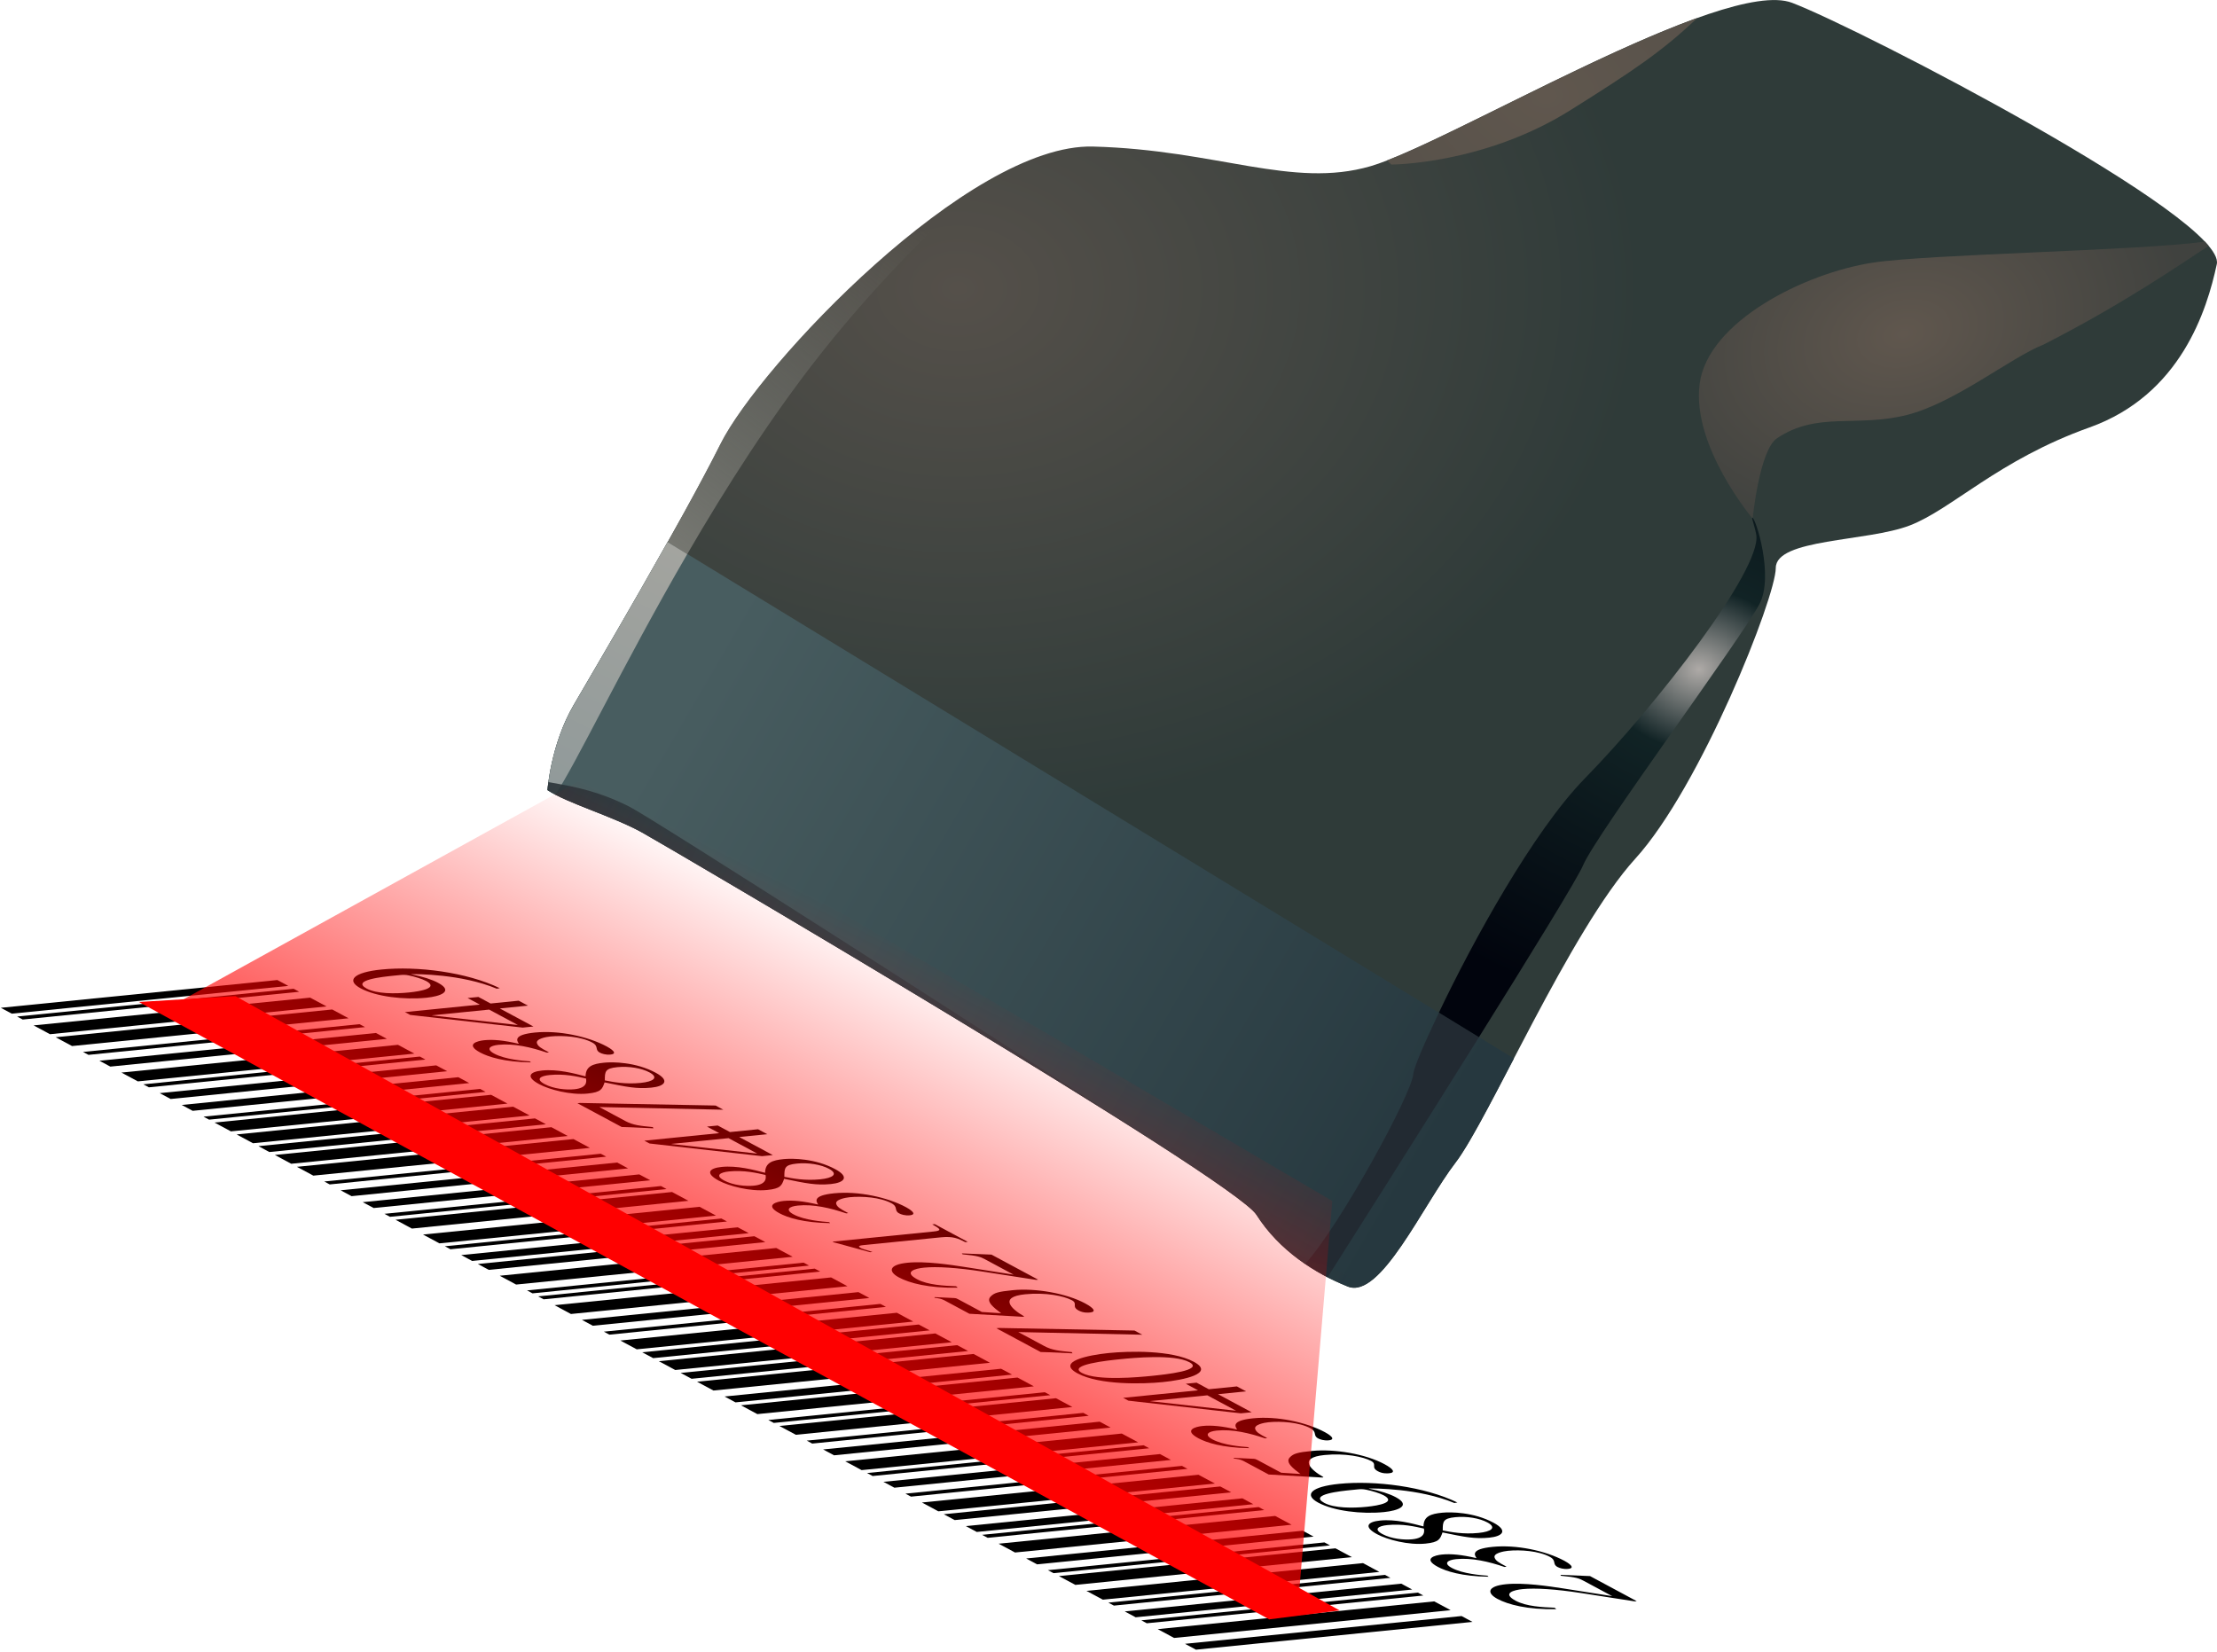 <?xml version="1.0" encoding="UTF-8" standalone="no"?>
<!-- Created with Inkscape (http://www.inkscape.org/) -->
<svg
    xmlns:inkscape="http://www.inkscape.org/namespaces/inkscape"
    xmlns:rdf="http://www.w3.org/1999/02/22-rdf-syntax-ns#"
    xmlns="http://www.w3.org/2000/svg"
    xmlns:sodipodi="http://sodipodi.sourceforge.net/DTD/sodipodi-0.dtd"
    xmlns:cc="http://creativecommons.org/ns#"
    xmlns:xlink="http://www.w3.org/1999/xlink"
    xmlns:dc="http://purl.org/dc/elements/1.1/"
    xmlns:svg="http://www.w3.org/2000/svg"
    xmlns:ns1="http://sozi.baierouge.fr"
    id="svg2"
    sodipodi:docname="New document 1"
    viewBox="0 0 432.36 322.23"
    version="1.1"
    inkscape:version="0.48.1 r9760"
  >
  <defs
      id="defs4"
    >
    <linearGradient
        id="linearGradient3947"
        inkscape:collect="always"
      >
      <stop
          id="stop3949"
          style="stop-color:#60574e"
          offset="0"
      />
      <stop
          id="stop3951"
          style="stop-color:#40423f"
          offset="1"
      />
    </linearGradient
    >
    <linearGradient
        id="linearGradient3887"
        inkscape:collect="always"
      >
      <stop
          id="stop3889"
          style="stop-color:#55504a"
          offset="0"
      />
      <stop
          id="stop3891"
          style="stop-color:#2f3b39"
          offset="1"
      />
    </linearGradient
    >
    <radialGradient
        id="radialGradient3893"
        xlink:href="#linearGradient3887"
        gradientUnits="userSpaceOnUse"
        cy="300.82"
        cx="505.71"
        gradientTransform="matrix(.817 0 0 .631 545.64 276.05)"
        r="163.3"
        inkscape:collect="always"
    />
    <linearGradient
        id="linearGradient3923"
        y2="454.76"
        gradientUnits="userSpaceOnUse"
        x2="713.55"
        gradientTransform="translate(240)"
        y1="520.38"
        x1="663.86"
        inkscape:collect="always"
      >
      <stop
          id="stop3919"
          style="stop-color:#787973"
          offset="0"
      />
      <stop
          id="stop3921"
          style="stop-color:#787973;stop-opacity:0"
          offset="1"
      />
    </linearGradient
    >
    <linearGradient
        id="linearGradient3934"
        y2="516.04"
        gradientUnits="userSpaceOnUse"
        x2="663.36"
        gradientTransform="translate(240)"
        y1="562.9"
        x1="640.16"
        inkscape:collect="always"
      >
      <stop
          id="stop3930"
          style="stop-color:#919a9a"
          offset="0"
      />
      <stop
          id="stop3932"
          style="stop-color:#a3a49f"
          offset="1"
      />
    </linearGradient
    >
    <linearGradient
        id="linearGradient3936"
        y2="541.41"
        gradientUnits="userSpaceOnUse"
        x2="667.68"
        gradientTransform="translate(240)"
        y1="627.42"
        x1="814.85"
        inkscape:collect="always"
      >
      <stop
          id="stop3897"
          style="stop-color:#26383f"
          offset="0"
      />
      <stop
          id="stop3899"
          style="stop-color:#485d60"
          offset="1"
      />
    </linearGradient
    >
    <radialGradient
        id="radialGradient3953"
        xlink:href="#linearGradient3947"
        gradientUnits="userSpaceOnUse"
        cy="469.41"
        cx="1143"
        gradientTransform="matrix(1.077 -.289 .201 .749 -182.09 453.41)"
        r="49.737"
        inkscape:collect="always"
    />
    <radialGradient
        id="radialGradient3991"
        gradientUnits="userSpaceOnUse"
        cy="548.19"
        cx="1103.2"
        gradientTransform="matrix(2.499 0 -0 2.105 -1653.6 -613.76)"
        r="31.89"
        inkscape:collect="always"
      >
      <stop
          id="stop3987"
          style="stop-color:#aeaaa7"
          offset="0"
      />
      <stop
          id="stop3993"
          style="stop-color:#112325"
          offset=".234"
      />
      <stop
          id="stop3989"
          style="stop-color:#01040d"
          offset="1"
      />
    </radialGradient
    >
    <radialGradient
        id="radialGradient4002"
        xlink:href="#linearGradient3947"
        gradientUnits="userSpaceOnUse"
        cy="241.22"
        cx="646.11"
        gradientTransform="matrix(.817 0 0 .631 545.64 276.05)"
        r="163.3"
        inkscape:collect="always"
    />
    <linearGradient
        id="linearGradient4025"
        y2="648.35"
        gradientUnits="userSpaceOnUse"
        x2="1064.8"
        y1="547.58"
        x1="864.05"
        inkscape:collect="always"
      >
      <stop
          id="stop4021"
          style="stop-color:#2b3439"
          offset="0"
      />
      <stop
          id="stop4023"
          style="stop-color:#2b3439;stop-opacity:0"
          offset="1"
      />
    </linearGradient
    >
    <filter
        id="filter4523"
        inkscape:collect="always"
        color-interpolation-filters="sRGB"
      >
      <feGaussianBlur
          id="feGaussianBlur4525"
          stdDeviation="2.668"
          inkscape:collect="always"
      />
    </filter
    >
    <linearGradient
        id="linearGradient4537"
        y2="354.1"
        gradientUnits="userSpaceOnUse"
        x2="210.24"
        y1="450.94"
        x1="161.82"
        inkscape:collect="always"
      >
      <stop
          id="stop4533"
          style="stop-color:#ff0000"
          offset="0"
      />
      <stop
          id="stop4535"
          style="stop-color:#ff0000;stop-opacity:0"
          offset="1"
      />
    </linearGradient
    >
    <filter
        id="filter4539"
        inkscape:collect="always"
        color-interpolation-filters="sRGB"
      >
      <feGaussianBlur
          id="feGaussianBlur4541"
          stdDeviation="2.194"
          inkscape:collect="always"
      />
    </filter
    >
  </defs
  >
  <sodipodi:namedview
      id="base"
      bordercolor="#666666"
      inkscape:pageshadow="2"
      inkscape:window-y="24"
      fit-margin-left="0"
      pagecolor="#ffffff"
      fit-margin-top="0"
      inkscape:window-maximized="1"
      inkscape:zoom="1"
      inkscape:window-x="0"
      inkscape:window-height="744"
      showgrid="false"
      borderopacity="1.0"
      inkscape:current-layer="layer1"
      inkscape:cx="115.77291"
      inkscape:cy="221.88296"
      fit-margin-right="0"
      fit-margin-bottom="0"
      inkscape:window-width="1366"
      inkscape:pageopacity="0.0"
      inkscape:document-units="px"
  />
  <g
      id="layer1"
      inkscape:label="Layer 1"
      inkscape:groupmode="layer"
      transform="translate(-8.456 -154.33)"
    >
    <g
        id="g4564"
      >
      <g
          id="g4425"
          transform="matrix(-1.091 -.586 1.534 -.154 -323.55 594.23)"
        >
        <g
            id="g4341"
          >
          <path
              id="path4339"
              d="m90.251 466.43h-1.953v-35.156h1.953v35.156"
              style="fill:#000000"
              inkscape:connector-curvature="0"
          />
          <path
              id="path4337"
              d="m98.063 466.43h-0.977v-35.156h0.977v35.156"
              style="fill:#000000"
              inkscape:connector-curvature="0"
          />
          <path
              id="path4100"
              d="m95.133 466.43h-2.93v-35.156h2.93v35.156"
              style="fill:#000000"
              inkscape:connector-curvature="0"
          />
          <path
              id="path4333"
              d="m101.03 466.43h-1.953v-35.156h1.953v35.156"
              style="fill:#000000"
              inkscape:connector-curvature="0"
          />
          <path
              id="path4331"
              d="m103.96 466.43h-0.996v-35.156h0.996v35.156"
              style="fill:#000000"
              inkscape:connector-curvature="0"
          />
          <path
              id="path4102"
              d="m107.87 466.43h-2.93v-35.156h2.93v35.156"
              style="fill:#000000"
              inkscape:connector-curvature="0"
          />
          <path
              id="path4327"
              d="m118.65 466.43h-1.953v-35.156h1.953v35.156"
              style="fill:#000000"
              inkscape:connector-curvature="0"
          />
          <path
              id="path4325"
              d="m114.76 466.43h-0.996v-35.156h0.996v35.156"
              style="fill:#000000"
              inkscape:connector-curvature="0"
          />
          <path
              id="path4104"
              d="m112.79 466.43h-2.93v-35.156h2.93v35.156"
              style="fill:#000000"
              inkscape:connector-curvature="0"
          />
          <path
              id="path4321"
              d="m129.43 466.43h-1.953v-35.156h1.953v35.156"
              style="fill:#000000"
              inkscape:connector-curvature="0"
          />
          <path
              id="path4319"
              d="m126.52 466.43h-0.996v-35.156h0.996v35.156"
              style="fill:#000000"
              inkscape:connector-curvature="0"
          />
          <path
              id="path4106"
              d="m123.57 466.43h-2.93v-35.156h2.93v35.156"
              style="fill:#000000"
              inkscape:connector-curvature="0"
          />
          <path
              id="path4315"
              d="m133.38 466.43h-1.953v-35.156h1.953v35.156"
              style="fill:#000000"
              inkscape:connector-curvature="0"
          />
          <path
              id="path4313"
              d="m140.23 466.43h-0.996v-35.156h0.996v35.156"
              style="fill:#000000"
              inkscape:connector-curvature="0"
          />
          <path
              id="path4108"
              d="m137.28 466.43h-2.93v-35.156h2.93v35.156"
              style="fill:#000000"
              inkscape:connector-curvature="0"
          />
          <path
              id="path4309"
              d="m144.16 466.43h-1.953v-35.156h1.953v35.156"
              style="fill:#000000"
              inkscape:connector-curvature="0"
          />
          <path
              id="path4307"
              d="m147.09 466.43h-0.996v-35.156h0.996v35.156"
              style="fill:#000000"
              inkscape:connector-curvature="0"
          />
          <path
              id="path4110"
              d="m150.99 466.43h-2.93v-35.156h2.93v35.156"
              style="fill:#000000"
              inkscape:connector-curvature="0"
          />
          <path
              id="path4303"
              d="m154.94 466.43h-1.953v-35.156h1.953v35.156"
              style="fill:#000000"
              inkscape:connector-curvature="0"
          />
          <path
              id="path4301"
              d="m157.87 466.43h-0.977v-35.156h0.977v35.156"
              style="fill:#000000"
              inkscape:connector-curvature="0"
          />
          <path
              id="path4112"
              d="m162.75 466.43h-2.93v-35.156h2.93v35.156"
              style="fill:#000000"
              inkscape:connector-curvature="0"
          />
          <path
              id="path4297"
              d="m169.63 466.43h-2.93v-35.156h2.93v35.156"
              style="fill:#000000"
              inkscape:connector-curvature="0"
          />
          <path
              id="path4295"
              d="m164.74 466.43h-0.977v-35.156h0.977v35.156"
              style="fill:#000000"
              inkscape:connector-curvature="0"
          />
          <path
              id="path4114"
              d="m172.56 466.43h-1.953v-35.156h1.953v35.156"
              style="fill:#000000"
              inkscape:connector-curvature="0"
          />
          <path
              id="path4291"
              d="m180.41 466.43h-1.953v-35.156h1.953v35.156"
              style="fill:#000000"
              inkscape:connector-curvature="0"
          />
          <path
              id="path4289"
              d="m177.48 466.43h-2.93v-35.156h2.93v35.156"
              style="fill:#000000"
              inkscape:connector-curvature="0"
          />
          <path
              id="path4116"
              d="m184.31 466.43h-2.93v-35.156h2.93v35.156"
              style="fill:#000000"
              inkscape:connector-curvature="0"
          />
          <path
              id="path4285"
              d="m187.28 466.43h-1.953v-35.156h1.953v35.156"
              style="fill:#000000"
              inkscape:connector-curvature="0"
          />
          <path
              id="path4283"
              d="m194.14 466.43h-0.996v-35.156h0.996v35.156"
              style="fill:#000000"
              inkscape:connector-curvature="0"
          />
          <path
              id="path4118"
              d="m191.19 466.43h-2.93v-35.156h2.93v35.156"
              style="fill:#000000"
              inkscape:connector-curvature="0"
          />
          <path
              id="path4279"
              d="m198.06 466.43h-1.953v-35.156h1.953v35.156"
              style="fill:#000000"
              inkscape:connector-curvature="0"
          />
          <path
              id="path4277"
              d="m205.88 466.43h-0.977v-35.156h0.977v35.156"
              style="fill:#000000"
              inkscape:connector-curvature="0"
          />
          <path
              id="path4120"
              d="m202.95 466.43h-2.93v-35.156h2.93v35.156"
              style="fill:#000000"
              inkscape:connector-curvature="0"
          />
          <path
              id="path4273"
              d="m216.66 466.43h-1.953v-35.156h1.953v35.156"
              style="fill:#000000"
              inkscape:connector-curvature="0"
          />
          <path
              id="path4271"
              d="m207.87 466.43h-0.977v-35.156h0.977v35.156"
              style="fill:#000000"
              inkscape:connector-curvature="0"
          />
          <path
              id="path4122"
              d="m212.75 466.43h-2.93v-35.156h2.93v35.156"
              style="fill:#000000"
              inkscape:connector-curvature="0"
          />
          <path
              id="path4267"
              d="m219.63 466.43h-1.953v-35.156h1.953v35.156"
              style="fill:#000000"
              inkscape:connector-curvature="0"
          />
          <path
              id="path4265"
              d="m222.56 466.43h-0.996v-35.156h0.996v35.156"
              style="fill:#000000"
              inkscape:connector-curvature="0"
          />
          <path
              id="path4124"
              d="m226.46 466.43h-2.93v-35.156h2.93v35.156"
              style="fill:#000000"
              inkscape:connector-curvature="0"
          />
          <path
              id="path4261"
              d="m237.24 466.43h-1.953v-35.156h1.953v35.156"
              style="fill:#000000"
              inkscape:connector-curvature="0"
          />
          <path
              id="path4259"
              d="m233.36 466.43h-0.996v-35.156h0.996v35.156"
              style="fill:#000000"
              inkscape:connector-curvature="0"
          />
          <path
              id="path4126"
              d="m231.38 466.43h-2.93v-35.156h2.93v35.156"
              style="fill:#000000"
              inkscape:connector-curvature="0"
          />
          <path
              id="path4255"
              d="m241.19 466.43h-1.953v-35.156h1.953v35.156"
              style="fill:#000000"
              inkscape:connector-curvature="0"
          />
          <path
              id="path4253"
              d="m244.12 466.43h-0.977v-35.156h0.977v35.156"
              style="fill:#000000"
              inkscape:connector-curvature="0"
          />
          <path
              id="path4128"
              d="m249 466.43h-2.93v-35.156h2.93v35.156"
              style="fill:#000000"
              inkscape:connector-curvature="0"
          />
          <path
              id="path4249"
              d="m255.88 466.43h-1.953v-35.156h1.953v35.156"
              style="fill:#000000"
              inkscape:connector-curvature="0"
          />
          <path
              id="path4247"
              d="m252.95 466.43h-2.93v-35.156h2.93v35.156"
              style="fill:#000000"
              inkscape:connector-curvature="0"
          />
          <path
              id="path4130"
              d="m259.78 466.43h-2.93v-35.156h2.93v35.156"
              style="fill:#000000"
              inkscape:connector-curvature="0"
          />
          <path
              id="path4243"
              d="m269.59 466.43h-1.953v-35.156h1.953v35.156"
              style="fill:#000000"
              inkscape:connector-curvature="0"
          />
          <path
              id="path4241"
              d="m265.7 466.43h-0.996v-35.156h0.996v35.156"
              style="fill:#000000"
              inkscape:connector-curvature="0"
          />
          <path
              id="path4132"
              d="m263.73 466.43h-2.93v-35.156h2.93v35.156"
              style="fill:#000000"
              inkscape:connector-curvature="0"
          />
          <path
              id="path4237"
              d="m273.53 466.43h-1.953v-35.156h1.953v35.156"
              style="fill:#000000"
              inkscape:connector-curvature="0"
          />
          <path
              id="path4235"
              d="m276.46 466.43h-0.996v-35.156h0.996v35.156"
              style="fill:#000000"
              inkscape:connector-curvature="0"
          />
          <path
              id="path4134"
              d="m280.37 466.43h-2.93v-35.156h2.93v35.156"
              style="fill:#000000"
              inkscape:connector-curvature="0"
          />
          <path
              id="path4231"
              d="m284.31 466.43h-1.953v-35.156h1.953v35.156"
              style="fill:#000000"
              inkscape:connector-curvature="0"
          />
          <path
              id="path4229"
              d="m287.24 466.43h-0.977v-35.156h0.977v35.156"
              style="fill:#000000"
              inkscape:connector-curvature="0"
          />
          <path
              id="path4136"
              d="m292.13 466.43h-2.93v-35.156h2.93v35.156"
              style="fill:#000000"
              inkscape:connector-curvature="0"
          />
          <path
              id="path4225"
              d="m301.93 466.43h-1.953v-35.156h1.953v35.156"
              style="fill:#000000"
              inkscape:connector-curvature="0"
          />
          <path
              id="path4223"
              d="m299.02 466.43h-0.996v-35.156h0.996v35.156"
              style="fill:#000000"
              inkscape:connector-curvature="0"
          />
          <path
              id="path4138"
              d="m296.07 466.43h-2.93v-35.156h2.93v35.156"
              style="fill:#000000"
              inkscape:connector-curvature="0"
          />
        </g
        >
        <g
            id="g4403"
          >
          <path
              id="path4141"
              style="fill:#000000"
              inkscape:connector-curvature="0"
              d="m99.019 485.23-0.278-0.107c-0.835 1.348-1.241 1.412-2.033 1.412h-5.114l3.595-3.766c0.941-1.006 2.739-2.953 2.739-5.221 0-2.397-1.926-3.852-3.873-3.852-1.883 0-3.894 1.027-4.536 4.258l0.449 0.107c0.471-1.155 1.113-2.782 3.06-2.782 2.525 0 3.06 1.969 3.06 3.06 0 1.605-0.92 3.531-2.782 5.521l-3.809 4.044v0.257h8.345l1.177-2.932"
          />
          <path
              id="path4143"
              style="fill:#000000"
              inkscape:connector-curvature="0"
              d="m102.83 481.1c1.476-0.043 2.011 0.064 2.782 0.471 1.369 0.706 1.626 2.289 1.626 2.825 0 1.605-0.877 3.295-2.867 3.295-1.262 0-2.076-1.198-3.06-1.198-0.342 0-0.835 0.15-0.835 0.749 0 1.113 1.862 1.22 2.375 1.22 3.359 0 5.927-1.883 5.927-4.921 0-2.825-1.819-3.573-2.717-3.958 1.412-0.92 1.99-1.84 1.99-2.996 0-0.877-0.578-2.889-3.338-2.889-1.434 0-3.338 0.663-4.194 3.466l0.321 0.086c0.321-0.599 1.22-2.268 3.167-2.268 1.583 0 2.354 1.134 2.354 2.225 0 1.969-1.605 2.996-3.552 3.616l0.021 0.278"
          />
          <path
              id="path4145"
              style="fill:#000000"
              inkscape:connector-curvature="0"
              d="m114.79 481.49c2.461 1.755 3.359 2.397 3.359 3.98 0 1.498-1.006 2.397-2.354 2.397-1.733 0-2.717-1.391-2.717-3.038 0-1.947 1.027-2.782 1.712-3.338m-3.338 3.552c0 1.669 1.412 3.424 4.066 3.424 3.552 0 4.258-2.397 4.258-3.509 0-1.434-0.449-2.675-3.317-4.729 1.155-0.621 2.867-1.519 2.867-3.488 0-1.626-1.327-3.038-3.745-3.038-1.84 0-4.001 1.155-4.001 3.317 0 1.733 0.856 2.461 2.653 4.044-1.904 1.455-2.782 2.118-2.782 3.98m1.712-8.58c0-1.027 0.685-2.161 2.289-2.161 1.648 0 2.397 1.155 2.397 2.332 0 1.883-1.198 2.675-2.011 3.21-0.77-0.492-2.675-1.712-2.675-3.381"
          />
          <path
              id="path4147"
              style="fill:#000000"
              inkscape:connector-curvature="0"
              d="m122.21 488.63c5.435-0.342 8.559-4.408 8.559-8.944 0-3.573-2.054-5.991-4.686-5.991-2.782 0-4.494 2.311-4.494 5.157 0 1.755 0.984 4.237 3.852 4.237 1.07 0 2.204-0.385 3.145-1.177l0.043 0.043c-0.128 0.535-1.305 5.392-6.483 6.248l0.064 0.428m6.483-8.067c0 0.385-0.064 0.642-0.342 0.856-0.449 0.364-1.348 0.749-2.054 0.749-2.268 0-2.739-2.503-2.739-4.13 0-1.755 0.492-3.745 2.289-3.745 2.846 0 2.846 4.173 2.846 5.435v0.835"
          />
          <path
              id="path4149"
              style="fill:#000000"
              inkscape:connector-curvature="0"
              d="m135.52 475.69h4.194c0.235 0 0.428 0 0.492-0.193l0.813-1.904-0.193-0.15c-0.235 0.321-0.428 0.556-0.984 0.556h-4.472l-2.332 5.071c-0.064 0.15 0 0.278 0.128 0.278 2.311 0.086 6.098 1.091 6.098 4.515 0 2.611-1.583 3.809-2.974 3.809-1.155 0-1.733-1.327-3.103-1.327-0.856 0-0.856 0.621-0.856 0.835 0 0.77 1.006 1.284 2.696 1.284 3.381 0 5.734-2.268 5.734-5.114 0-1.904-0.235-2.525-1.155-3.638-1.262-1.541-3.274-1.904-4.986-2.204l0.899-1.819"
          />
          <path
              id="path4151"
              style="fill:#000000"
              inkscape:connector-curvature="0"
              d="m145.62 481.1c1.476-0.043 2.011 0.064 2.782 0.471 1.369 0.706 1.626 2.289 1.626 2.825 0 1.605-0.877 3.295-2.867 3.295-1.262 0-2.076-1.198-3.06-1.198-0.342 0-0.835 0.15-0.835 0.749 0 1.113 1.862 1.22 2.375 1.22 3.359 0 5.927-1.883 5.927-4.921 0-2.825-1.819-3.573-2.717-3.958 1.412-0.92 1.99-1.84 1.99-2.996 0-0.877-0.578-2.889-3.338-2.889-1.434 0-3.338 0.663-4.194 3.466l0.321 0.086c0.321-0.599 1.22-2.268 3.167-2.268 1.583 0 2.354 1.134 2.354 2.225 0 1.969-1.605 2.996-3.552 3.616l0.021 0.278"
          />
          <path
              id="path4153"
              style="fill:#000000"
              inkscape:connector-curvature="0"
              d="m163.15 483.22h-2.183v-9.522h-0.941l-6.719 9.522v1.369h6.013v3.573h1.648v-3.573h2.183v-1.369m-3.852 0h-5.135l5.093-7.275h0.043v7.275"
          />
          <path
              id="path4155"
              style="fill:#000000"
              inkscape:connector-curvature="0"
              d="m169.1 474.25c2.739 0 2.782 5.371 2.782 6.826 0 1.69-0.043 6.826-2.782 6.826s-2.782-5.093-2.782-6.826c0-1.455 0.043-6.826 2.782-6.826m0-0.556c-3.937 0-4.836 4.857-4.836 7.382 0 2.589 0.899 7.382 4.836 7.382s4.836-4.793 4.836-7.382c0-2.525-0.899-7.382-4.836-7.382"
          />
          <path
              id="path4157"
              style="fill:#000000"
              inkscape:connector-curvature="0"
              d="m184.05 474h-7.917l-0.342 0.941-0.92 2.204 0.364 0.171c0.706-1.113 1.091-1.733 2.482-1.733h4.643l-4.237 12.753h1.391l4.536-13.994v-0.342"
          />
          <path
              id="path4159"
              style="fill:#000000"
              inkscape:connector-curvature="0"
              d="m189.02 475.69h4.194c0.235 0 0.428 0 0.492-0.193l0.813-1.904-0.193-0.15c-0.235 0.321-0.428 0.556-0.984 0.556h-4.472l-2.332 5.071c-0.064 0.15 0 0.278 0.128 0.278 2.311 0.086 6.098 1.091 6.098 4.515 0 2.611-1.583 3.809-2.974 3.809-1.155 0-1.733-1.327-3.103-1.327-0.856 0-0.856 0.621-0.856 0.835 0 0.77 1.006 1.284 2.696 1.284 3.381 0 5.734-2.268 5.734-5.114 0-1.904-0.235-2.525-1.155-3.638-1.262-1.541-3.274-1.904-4.986-2.204l0.899-1.819"
          />
          <path
              id="path4161"
              style="fill:#000000"
              inkscape:connector-curvature="0"
              d="m206.01 485.23-0.278-0.107c-0.835 1.348-1.241 1.412-2.033 1.412h-5.114l3.595-3.766c0.941-1.006 2.739-2.953 2.739-5.221 0-2.397-1.926-3.852-3.873-3.852-1.883 0-3.894 1.027-4.536 4.258l0.449 0.107c0.471-1.155 1.113-2.782 3.06-2.782 2.525 0 3.06 1.969 3.06 3.06 0 1.605-0.92 3.531-2.782 5.521l-3.809 4.044v0.257h8.345l1.177-2.932"
          />
          <path
              id="path4163"
              style="fill:#000000"
              inkscape:connector-curvature="0"
              d="m209.07 488.16h5.906v-0.321c-1.605 0-2.033-0.235-2.033-1.262v-12.839l-0.171-0.043-3.852 1.947v0.3c1.198-0.471 1.198-0.471 1.455-0.471 0.728 0 0.728 0.556 0.728 1.006v9.693c0 1.583-0.792 1.626-2.033 1.669v0.321"
          />
          <path
              id="path4165"
              style="fill:#000000"
              inkscape:connector-curvature="0"
              d="m220.51 481.1c1.476-0.043 2.011 0.064 2.782 0.471 1.369 0.706 1.626 2.289 1.626 2.825 0 1.605-0.877 3.295-2.867 3.295-1.262 0-2.076-1.198-3.06-1.198-0.342 0-0.835 0.15-0.835 0.749 0 1.113 1.862 1.22 2.375 1.22 3.359 0 5.927-1.883 5.927-4.921 0-2.825-1.819-3.573-2.717-3.958 1.412-0.92 1.99-1.84 1.99-2.996 0-0.877-0.578-2.889-3.338-2.889-1.434 0-3.338 0.663-4.194 3.466l0.321 0.086c0.321-0.599 1.22-2.268 3.167-2.268 1.583 0 2.354 1.134 2.354 2.225 0 1.969-1.605 2.996-3.552 3.616l0.021 0.278"
          />
          <path
              id="path4167"
              style="fill:#000000"
              inkscape:connector-curvature="0"
              d="m232.48 481.49c2.461 1.755 3.359 2.397 3.359 3.98 0 1.498-1.006 2.397-2.354 2.397-1.733 0-2.717-1.391-2.717-3.038 0-1.947 1.027-2.782 1.712-3.338m-3.338 3.552c0 1.669 1.412 3.424 4.066 3.424 3.552 0 4.258-2.397 4.258-3.509 0-1.434-0.449-2.675-3.317-4.729 1.155-0.621 2.867-1.519 2.867-3.488 0-1.626-1.327-3.038-3.745-3.038-1.84 0-4.001 1.155-4.001 3.317 0 1.733 0.856 2.461 2.653 4.044-1.904 1.455-2.782 2.118-2.782 3.98m1.712-8.58c0-1.027 0.685-2.161 2.289-2.161 1.648 0 2.397 1.155 2.397 2.332 0 1.883-1.198 2.675-2.011 3.21-0.77-0.492-2.675-1.712-2.675-3.381"
          />
          <path
              id="path4169"
              style="fill:#000000"
              inkscape:connector-curvature="0"
              d="m248.74 483.22h-2.183v-9.522h-0.941l-6.719 9.522v1.369h6.013v3.573h1.648v-3.573h2.183v-1.369m-3.852 0h-5.135l5.093-7.275h0.043v7.275"
          />
          <path
              id="path4171"
              style="fill:#000000"
              inkscape:connector-curvature="0"
              d="m258.94 474h-7.917l-0.342 0.941-0.92 2.204 0.364 0.171c0.706-1.113 1.091-1.733 2.482-1.733h4.643l-4.237 12.753h1.391l4.536-13.994v-0.342"
          />
          <path
              id="path4173"
              style="fill:#000000"
              inkscape:connector-curvature="0"
              d="m264.57 481.49c2.461 1.755 3.359 2.397 3.359 3.98 0 1.498-1.006 2.397-2.354 2.397-1.733 0-2.717-1.391-2.717-3.038 0-1.947 1.027-2.782 1.712-3.338m-3.338 3.552c0 1.669 1.412 3.424 4.066 3.424 3.552 0 4.258-2.397 4.258-3.509 0-1.434-0.449-2.675-3.317-4.729 1.155-0.621 2.867-1.519 2.867-3.488 0-1.626-1.327-3.038-3.745-3.038-1.84 0-4.001 1.155-4.001 3.317 0 1.733 0.856 2.461 2.653 4.044-1.904 1.455-2.782 2.118-2.782 3.98m1.712-8.58c0-1.027 0.685-2.161 2.289-2.161 1.648 0 2.397 1.155 2.397 2.332 0 1.883-1.198 2.675-2.011 3.21-0.77-0.492-2.675-1.712-2.675-3.381"
          />
          <path
              id="path4175"
              style="fill:#000000"
              inkscape:connector-curvature="0"
              d="m274.01 481.1c1.476-0.043 2.011 0.064 2.782 0.471 1.369 0.706 1.626 2.289 1.626 2.825 0 1.605-0.877 3.295-2.867 3.295-1.262 0-2.076-1.198-3.06-1.198-0.342 0-0.835 0.15-0.835 0.749 0 1.113 1.862 1.22 2.375 1.22 3.359 0 5.927-1.883 5.927-4.921 0-2.825-1.819-3.573-2.717-3.958 1.412-0.92 1.99-1.84 1.99-2.996 0-0.877-0.578-2.889-3.338-2.889-1.434 0-3.338 0.663-4.194 3.466l0.321 0.086c0.321-0.599 1.22-2.268 3.167-2.268 1.583 0 2.354 1.134 2.354 2.225 0 1.969-1.605 2.996-3.552 3.616l0.021 0.278"
          />
          <path
              id="path4177"
              style="fill:#000000"
              inkscape:connector-curvature="0"
              d="m291.53 483.22h-2.183v-9.522h-0.941l-6.719 9.522v1.369h6.013v3.573h1.648v-3.573h2.183v-1.369m-3.852 0h-5.135l5.093-7.275h0.043v7.275"
          />
          <path
              id="path4179"
              style="fill:#000000"
              inkscape:connector-curvature="0"
              d="m293.39 488.63c5.435-0.342 8.559-4.408 8.559-8.944 0-3.573-2.054-5.991-4.686-5.991-2.782 0-4.494 2.311-4.494 5.157 0 1.755 0.984 4.237 3.852 4.237 1.07 0 2.204-0.385 3.145-1.177l0.043 0.043c-0.128 0.535-1.305 5.392-6.483 6.248l0.064 0.428m6.483-8.067c0 0.385-0.064 0.642-0.342 0.856-0.449 0.364-1.348 0.749-2.054 0.749-2.268 0-2.739-2.503-2.739-4.13 0-1.755 0.492-3.745 2.289-3.745 2.846 0 2.846 4.173 2.846 5.435v0.835"
          />
        </g
        >
      </g
      >
      <g
          id="g4547"
          transform="translate(1,-3)"
        >
        <g
            id="g4076"
            transform="translate(-764.52 -252.29)"
          >
          <path
              id="path3880"
              d="m878.74 563.71s0.637-8.919 5.097-16.565c4.46-7.645 21.024-35.678 28.669-50.968 7.645-15.29 48.42-58.613 72.629-57.976 24.21 0.637 38.863 8.282 54.154 3.823 15.29-4.46 68.807-36.952 82.186-31.855 13.379 5.097 84.734 42.049 82.823 50.968-1.911 8.919-7.008 25.484-24.847 31.855s-26.758 15.927-35.04 19.113c-8.282 3.186-26.121 2.548-26.121 8.282s-14.653 42.686-27.395 56.702-28.67 50.968-35.04 59.25c-6.371 8.282-14.653 26.758-21.024 24.21-6.371-2.548-13.379-7.008-17.839-14.016-4.46-7.008-114.04-71.355-119.77-74.541-5.734-3.186-14.653-5.734-18.476-8.282z"
              style="fill:url(#radialGradient3893)"
              inkscape:connector-curvature="0"
          />
          <path
              id="path3882"
              d="m902.16 515.34c-7.377 13.144-15.403 26.824-18.312 31.812-4.46 7.645-5.094 16.562-5.094 16.562 3.823 2.548 12.735 5.096 18.469 8.281 5.734 3.186 115.32 67.523 119.78 74.531 4.46 7.008 11.442 11.452 17.812 14 6.371 2.548 14.66-15.905 21.031-24.188 2.534-3.294 6.619-11.163 11.375-20.281l-165.04-100.72z"
              style="fill:url(#linearGradient3936)"
              inkscape:connector-curvature="0"
          />
          <path
              id="path3907"
              d="m962.69 446.03c-21.503 13.072-44.623 39.028-50.188 50.156-2.655 5.31-6.388 12.191-10.312 19.188l3.81 2.32c7.578-13.038 16.44-26.964 26.25-39.344 9.936-12.539 20.767-23.491 30.438-32.312z"
              sodipodi:nodetypes="csccsc"
              style="fill:url(#linearGradient3923)"
              inkscape:connector-curvature="0"
          />
          <path
              id="path3903"
              d="m902.16 515.34c-7.377 13.144-15.403 26.824-18.312 31.812-4.274 7.326-5.006 15.616-5.062 16.312 0.133 0.166 0.271 0.334 0.406 0.5 0.33 0.202 0.677 0.423 1.062 0.625 3.792-5.379 12.948-24.875 25.75-46.906l-3.844-2.344z"
              style="fill:url(#linearGradient3934)"
              inkscape:connector-curvature="0"
          />
          <path
              id="path3942"
              d="m1202 456.75c-13.844 1.825-53.76 2.413-64.781 4.094-13.29 2.027-32.204 11.493-33.781 23.656-1.577 12.163 10.345 26.274 10.345 26.274s1.299-13.368 4.749-15.68c7.868-5.273 15.424-2.075 25.281-4.531 9.355-2.331 20.397-11.278 26.656-13.719 15.296-7.784 26.573-15.549 32.25-19.281-0.224-0.268-0.452-0.529-0.719-0.812z"
              sodipodi:nodetypes="cssccsccc"
              style="fill:url(#radialGradient3953)"
              inkscape:connector-curvature="0"
          />
          <path
              id="path3979"
              style="fill:url(#radialGradient3893)"
              inkscape:connector-curvature="0"
              d="m1028.5 657.31c-0.663-0.397-1.318-0.807-1.969-1.25-0.011 0.012-0.02 0.05-0.031 0.062 0.658 0.449 1.336 0.787 2 1.188z"
          />
          <path
              id="path3977"
              style="fill:url(#radialGradient3893)"
              inkscape:connector-curvature="0"
              d="m1030.9 658.69c-0.161-0.083-0.308-0.165-0.469-0.25 0.15 0.08 0.286 0.203 0.438 0.281 0-0.004 0.029-0.028 0.031-0.031z"
          />
          <path
              id="path3975"
              style="fill:#222a32"
              inkscape:connector-curvature="0"
              d="m1060.4 611.91-7.812-4.781c-2.819 5.934-4.904 10.753-5 12-0.298 3.876-14.28 29.489-21.031 36.938 0.651 0.443 1.306 0.853 1.969 1.25 0.632 0.381 1.265 0.784 1.906 1.125 0.161 0.085 0.308 0.167 0.469 0.25 2.801-4.405 16.878-26.59 29.5-46.781z"
          />
          <path
              id="path3963"
              d="m1113.7 510.59c-0.15 0.02 0.617 2.151 0.796 3.405 0.956 6.689-19.134 32.815-33.469 47.469-10.018 10.241-21.895 31.883-28.438 45.656l7.812 4.781c10.038-16.057 19.249-31.005 20.312-33.531 2.548-6.052 30.902-44.279 34.406-50.969 2.847-5.435-0.772-16.896-1.421-16.812z"
              sodipodi:nodetypes="ccsccscc"
              style="fill:url(#radialGradient3991)"
              inkscape:connector-curvature="0"
          />
          <path
              id="path3997"
              style="fill:url(#radialGradient4002)"
              inkscape:connector-curvature="0"
              d="m1103 413.12c-19.627 7.052-47.456 22.725-60.5 27.781 0.245 0.267 0.514 0.552 0.812 0.812 0 0 18.013-0.007 34.906-10.594 12.588-7.889 17.94-11.533 24.781-18z"
          />
          <path
              id="path4006"
              style="fill:url(#linearGradient4025)"
              inkscape:connector-curvature="0"
              d="m878.91 562.16c-0.135 0.987-0.156 1.562-0.156 1.562 3.823 2.548 12.735 5.096 18.469 8.281 4.272 2.374 66.174 38.675 99.312 59.938-32.701-21.323-97.575-62.881-101.88-65.031-5.679-2.84-10.095-3.803-15.75-4.75zm127.31 76.125c4.591 3.092 7.967 5.536 9.656 7.062-0.259-0.349-0.661-0.842-0.812-1.031-0.202-0.253-3.875-2.752-8.844-6.031zm12.062 10.062c4.448 5.962 10.734 9.868 16.531 12.188 0.883 0.353 1.803 0.277 2.75-0.094-1.82-1.549-4.275-3.076-7.5-4.031-5.263-1.559-9.215-5.148-11.781-8.062z"
          />
        </g
        >
        <g
            id="g4543"
          >
          <path
              id="path4509"
              d="m53.372 351.61-18.829 1.14l220.44 120.41 13.732-1.742z"
              sodipodi:nodetypes="ccccc"
              style="block-progression:tb;text-indent:0;filter:url(#filter4523);color:#000000;text-transform:none;fill:#ff0000"
              inkscape:connector-curvature="0"
          />
          <path
              id="path4527"
              d="m124.17 307.55-80.848 44.642 217.25 118.5 6.712-79.136z"
              sodipodi:nodetypes="ccccc"
              style="filter:url(#filter4539);fill:url(#linearGradient4537)"
              inkscape:connector-curvature="0"
          />
        </g
        >
      </g
      >
    </g
    >
  </g
  >
</svg
>
